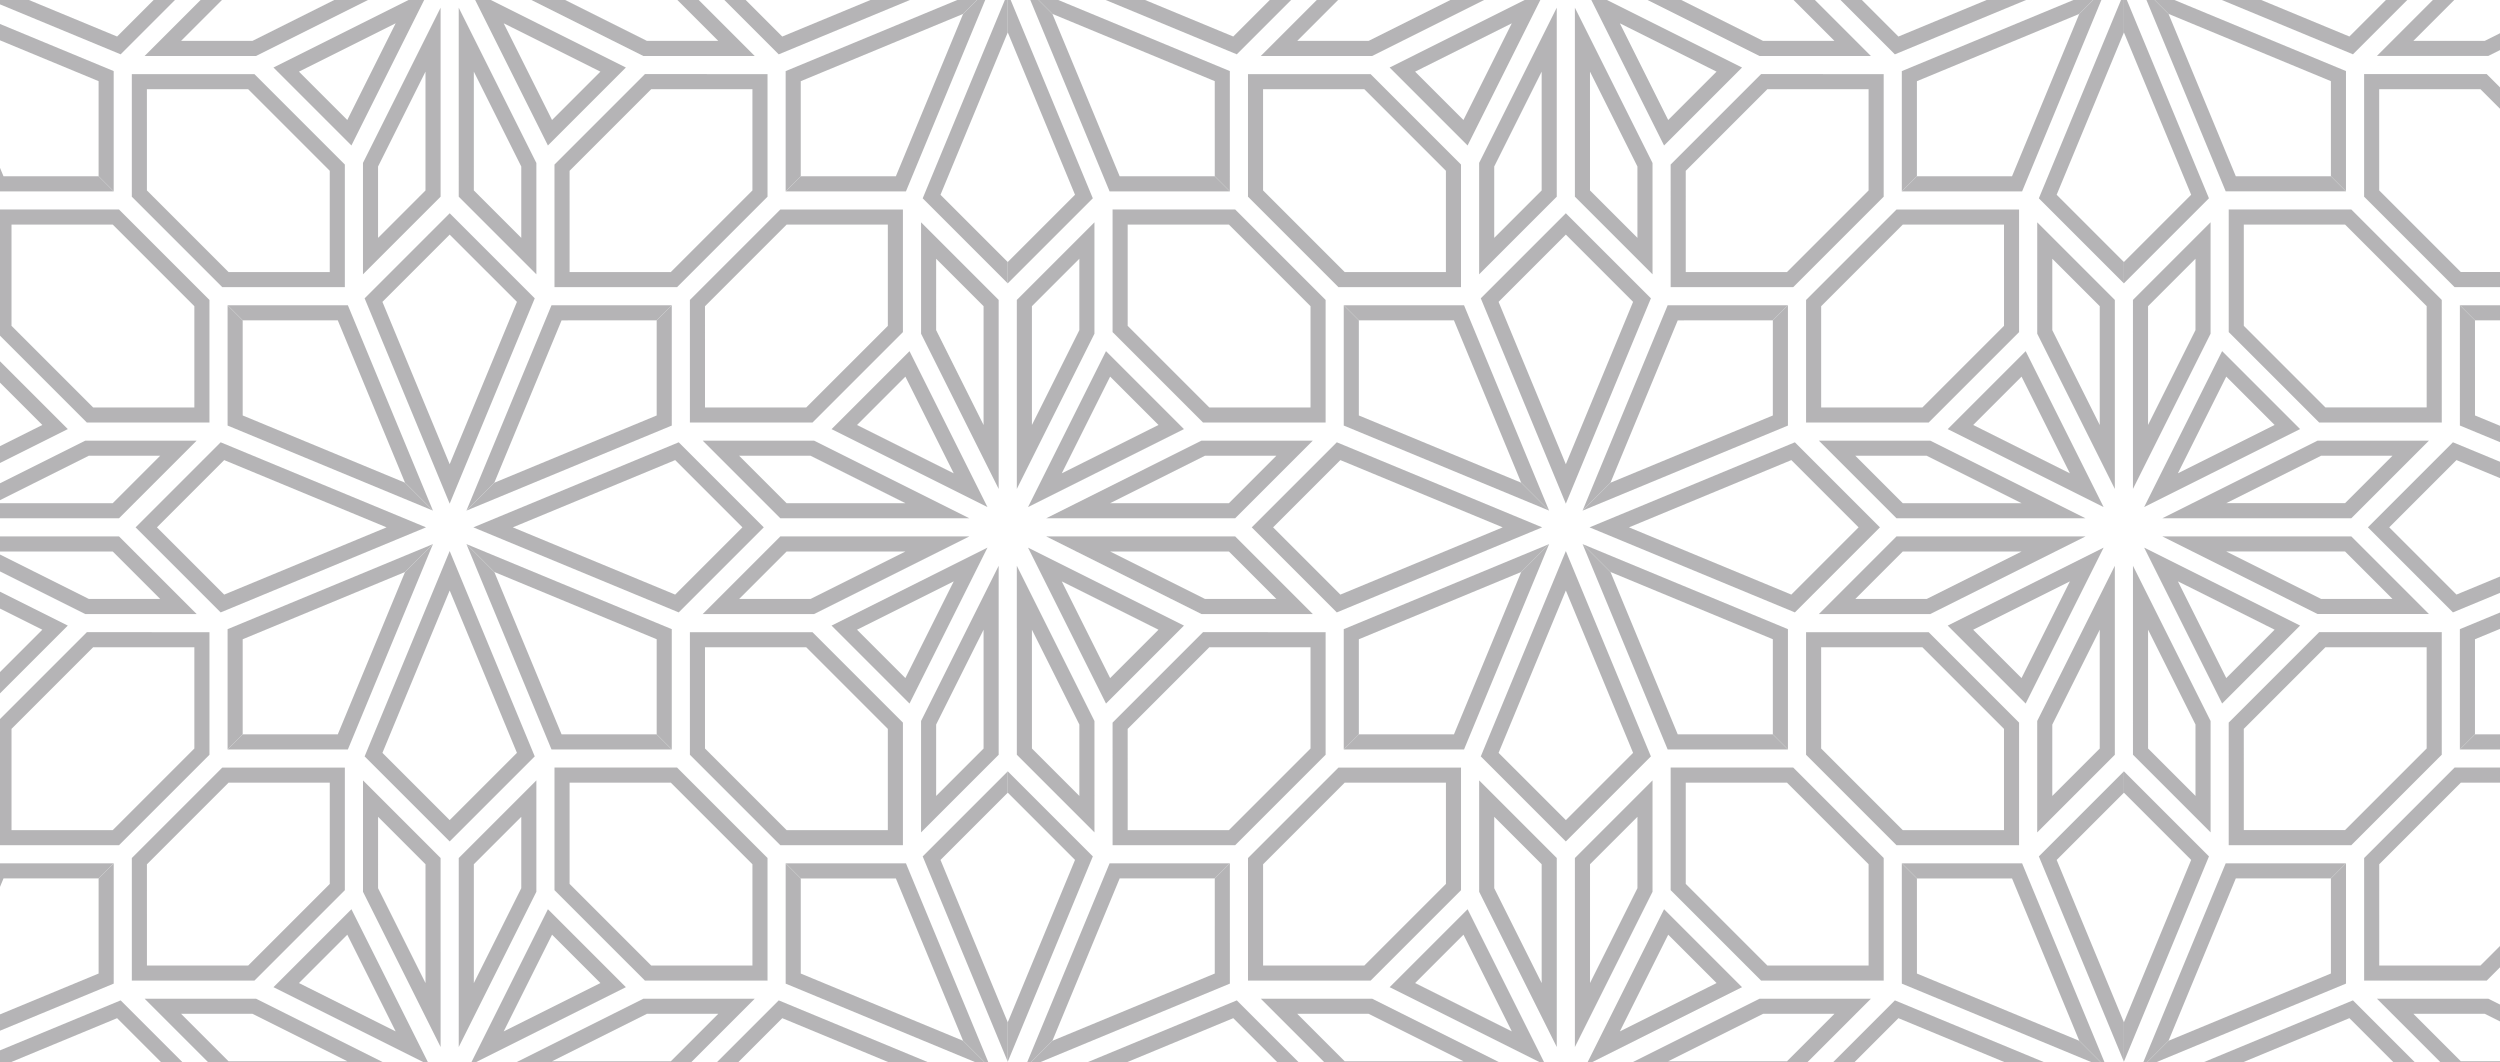 <?xml version="1.0" encoding="UTF-8" standalone="no"?>
<!DOCTYPE svg PUBLIC "-//W3C//DTD SVG 1.1//EN" "http://www.w3.org/Graphics/SVG/1.1/DTD/svg11.dtd">
<svg width="100%" height="100%" viewBox="0 0 1200 510" version="1.1" xmlns="http://www.w3.org/2000/svg" xmlns:xlink="http://www.w3.org/1999/xlink" xml:space="preserve" xmlns:serif="http://www.serif.com/" style="fill-rule:evenodd;clip-rule:evenodd;stroke-linejoin:round;stroke-miterlimit:1.414;">
    <g transform="matrix(1,0,0,1,0,-798.439)">
        <clipPath id="_clip1">
            <path d="M600,798.439L0,798.439L0,1308.44L1200,1308.44L1200,798.439L600,798.439Z" clip-rule="nonzero"/>
        </clipPath>
        <g clip-path="url(#_clip1)">
            <g opacity="0.35">
                <g transform="matrix(1,0,0,1,462.286,1212.84)">
                    <path d="M0,85.165L-0.001,85.164L-77.917,7.248L-85.164,0L-77.92,7.245L0,85.165Z" style="fill:rgb(42,41,46);fill-rule:nonzero;"/>
                </g>
                <g transform="matrix(0.707,0.707,0.707,-0.707,211.833,1048.52)">
                    <path d="M0.284,0.684L4.993,0.684L0.282,0.684L-6.361,0.685L0.284,0.684Z" style="fill:rgb(42,41,46);fill-rule:nonzero;"/>
                </g>
                <g transform="matrix(1,0,0,1,44.703,1196.89)">
                    <path d="M0,-87.766L48.592,-87.762L48.592,-39.173L9.418,0L-39.171,0L-39.175,-48.592L0,-87.766ZM12.421,7.248L55.84,-36.17L55.84,-95.009L14.235,-95.012L-3.004,-95.014L-46.422,-51.595L-46.421,-34.356L-46.418,7.248L12.421,7.248Z" style="fill:rgb(42,41,46);fill-rule:nonzero;"/>
                </g>
                <g transform="matrix(1,0,0,1,107.61,1019.29)">
                    <path d="M0,64.557L-32.278,32.279L0.004,-0.005L77.932,32.275L0,64.557ZM96.871,32.275L-1.699,-8.552L-42.529,32.279L-1.699,73.109L83.194,37.941L96.871,32.275Z" style="fill:rgb(42,41,46);fill-rule:nonzero;"/>
                </g>
                <g transform="matrix(1,0,0,1,-2.897,1029.6)">
                    <path d="M0,-50.381L23.209,-27.172L-23.205,-3.967L0,-50.381ZM-1.982,-62.614L-28.786,-9.008L-39.406,12.233L35.438,-25.195L-1.982,-62.614Z" style="fill:rgb(42,41,46);fill-rule:nonzero;"/>
                </g>
                <g transform="matrix(1,0,0,1,-2.897,1085.93)">
                    <path d="M0,-22.764L57.021,-22.764L79.786,0.001L45.533,0.001L0,-22.764ZM97.288,7.252L60.024,-30.012L-30.709,-30.016L43.819,7.248L52.371,7.249L97.288,7.252Z" style="fill:rgb(42,41,46);fill-rule:nonzero;"/>
                </g>
                <g transform="matrix(1,0,0,1,20.312,1096.74)">
                    <path d="M0,3.967L-23.209,27.176L-46.414,-19.238L0,3.967ZM-25.189,39.407L12.233,1.985L-26.601,-17.434L-62.615,-35.44L-25.189,39.407Z" style="fill:rgb(42,41,46);fill-rule:nonzero;"/>
                </g>
                <g transform="matrix(1,0,0,1,5.524,994)">
                    <path d="M0,-87.758L48.597,-87.758L87.767,-48.588L87.767,0.009L39.17,0.009L0,-39.162L0,-87.758ZM95.015,7.248L95.015,-51.591L51.6,-95.006L-7.247,-95.006L-7.247,-36.158L36.159,7.248L95.015,7.248Z" style="fill:rgb(42,41,46);fill-rule:nonzero;"/>
                </g>
                <g transform="matrix(1,0,0,1,-3.156,1311.4)">
                    <path d="M0,-98.569L-35.17,-13.677L-40.836,0L-40.83,-0.002L-40.829,-0.004L-27.436,-13.396L-27.442,-13.393L4.841,-91.317L50.486,-91.321L50.486,-91.318L50.491,-91.323L57.733,-98.566L57.733,-98.569L0,-98.569Z" style="fill:rgb(42,41,46);fill-rule:nonzero;"/>
                </g>
                <g transform="matrix(1,0,0,1,194.132,1152.51)">
                    <path d="M0,-87.237L-84.892,-52.068L-84.892,5.666L-84.888,5.666L-77.642,-1.581L-77.641,-1.582L-77.644,-1.582L-77.64,-47.226L0.284,-79.509L0.281,-79.504L0.284,-79.506L13.676,-92.897L13.678,-92.903L0,-87.237Z" style="fill:rgb(42,41,46);fill-rule:nonzero;"/>
                </g>
                <g transform="matrix(1,0,0,1,207.809,944.962)">
                    <path d="M0,98.568L-0.008,98.56L-13.395,85.173L-91.316,52.899L-91.32,7.247L-98.565,0.003L-98.567,0.001L-98.568,0L-98.568,57.741L0,98.568Z" style="fill:rgb(42,41,46);fill-rule:nonzero;"/>
                </g>
                <g transform="matrix(1,0,0,1,47.328,798.977)">
                    <path d="M0,84.072L-45.651,84.068L-77.926,6.146L-91.32,-7.248L-50.493,91.32L7.248,91.32L7.243,91.315L0,84.072Z" style="fill:rgb(42,41,46);fill-rule:nonzero;"/>
                </g>
                <g transform="matrix(1,0,0,1,54.125,1017.21)">
                    <path d="M0,22.749L-57.025,22.753L-11.496,-0.016L22.765,-0.016L0,22.749ZM-13.202,-7.256L-87.723,30.005L3.003,29.997L40.255,-7.256L-13.202,-7.256Z" style="fill:rgb(42,41,46);fill-rule:nonzero;"/>
                </g>
                <g transform="matrix(1,0,0,1,312.575,929.019)">
                    <path d="M0,-87.767L48.592,-87.763L48.592,-39.174L9.418,0L-39.171,0L-39.175,-48.593L0,-87.767ZM12.421,7.248L55.84,-36.171L55.84,-95.01L14.235,-95.013L-3.004,-95.015L-46.422,-51.596L-46.421,-34.357L-46.418,7.248L12.421,7.248Z" style="fill:rgb(42,41,46);fill-rule:nonzero;"/>
                </g>
                <g transform="matrix(1,0,0,1,109.681,818.059)">
                    <path d="M0,-22.764L57.029,-22.764L11.492,0.005L-22.769,0.005L0,-22.764ZM13.19,7.248L87.721,-30.012L-3.003,-30.012L-40.264,7.248L13.19,7.248Z" style="fill:rgb(42,41,46);fill-rule:nonzero;"/>
                </g>
                <g transform="matrix(1,0,0,1,119.11,929.024)">
                    <path d="M0,-87.772L39.171,-48.602L39.171,-0.005L-9.422,-0.009L-48.592,-39.179L-48.596,-87.772L0,-87.772ZM-12.427,7.241L46.414,7.243L46.414,-51.609L3.008,-95.015L-55.836,-95.015L-55.836,-36.168L-12.427,7.241Z" style="fill:rgb(42,41,46);fill-rule:nonzero;"/>
                </g>
                <g transform="matrix(1,0,0,1,204.238,899.42)">
                    <path d="M0,-66.597L0,-9.568L-22.769,13.201L-22.769,-21.06L0,-66.597ZM-30.012,-22.783L-30.012,30.695L7.248,-6.565L7.248,-97.292L-30.012,-22.783Z" style="fill:rgb(42,41,46);fill-rule:nonzero;"/>
                </g>
                <g transform="matrix(1,0,0,1,215.843,919.744)">
                    <path d="M0,101.522L-32.278,23.594L0.004,-8.688L32.283,23.59L0,101.522ZM40.835,21.891L0.004,-18.939L-40.826,21.891L0.001,120.461L5.666,106.785L40.835,21.891Z" style="fill:rgb(42,41,46);fill-rule:nonzero;"/>
                </g>
                <g transform="matrix(1,0,0,1,57.906,783.691)">
                    <path d="M0,40.826L40.822,0.004L40.818,0L30.575,0L-1.703,32.278L-79.631,0L-79.63,0L-98.568,0L-98.569,0L0,40.826Z" style="fill:rgb(42,41,46);fill-rule:nonzero;"/>
                </g>
                <g transform="matrix(1,0,0,1,373.783,783.691)">
                    <path d="M0,40.838L84.894,5.67L98.57,0.005L98.559,0L79.621,0L79.631,0.004L1.699,32.287L-30.579,0.008L-30.571,0L-40.822,0L-40.83,0.008L0,40.838Z" style="fill:rgb(42,41,46);fill-rule:nonzero;"/>
                </g>
                <g transform="matrix(1,0,0,1,264.976,818.059)">
                    <path d="M0,-22.764L57.021,-22.764L79.786,0.001L45.533,0.001L0,-22.764ZM97.288,7.252L60.024,-30.012L-30.709,-30.016L43.819,7.248L52.371,7.249L97.288,7.252Z" style="fill:rgb(42,41,46);fill-rule:nonzero;"/>
                </g>
                <g transform="matrix(1,0,0,1,143.493,828.866)">
                    <path d="M0,3.965L46.414,-19.24L23.205,27.17L0,3.965ZM62.615,-35.441L-12.232,1.985L25.189,39.406L62.615,-35.441Z" style="fill:rgb(42,41,46);fill-rule:nonzero;"/>
                </g>
                <g transform="matrix(1,0,0,1,288.185,828.865)">
                    <path d="M0,3.966L-23.209,27.175L-46.414,-19.239L0,3.966ZM-25.189,39.407L12.233,1.984L-26.601,-17.435L-62.615,-35.441L-25.189,39.407Z" style="fill:rgb(42,41,46);fill-rule:nonzero;"/>
                </g>
                <g transform="matrix(1,0,0,1,250.208,853.887)">
                    <path d="M0,24.474L0,58.727L-22.765,35.962L-22.769,-21.055L0,24.474ZM7.251,76.229L7.248,31.312L7.248,22.784L-30.017,-51.755L-30.013,38.965L7.251,76.229Z" style="fill:rgb(42,41,46);fill-rule:nonzero;"/>
                </g>
                <g transform="matrix(1,0,0,1,-30.599,876.897)">
                    <path d="M0,-71.776L77.924,-39.501L77.929,6.152L77.927,6.152L85.17,13.395L85.168,-44.345L-13.394,-85.171L-13.394,-85.169L0.001,-71.774L0,-71.776Z" style="fill:rgb(42,41,46);fill-rule:nonzero;"/>
                </g>
                <g transform="matrix(1,0,0,1,116.491,1036.27)">
                    <path d="M0,-84.062L45.646,-84.058L77.916,-6.147L77.923,-6.139L91.31,7.248L50.487,-91.31L-7.248,-91.31L-0.003,-84.066L0,-84.062Z" style="fill:rgb(42,41,46);fill-rule:nonzero;"/>
                </g>
                <g transform="matrix(1,0,0,1,223.88,944.964)">
                    <path d="M0,98.569L0.006,98.567L0.007,98.565L13.4,85.173L13.394,85.175L45.677,7.252L91.322,7.248L91.322,7.251L91.327,7.246L98.569,0.003L98.569,0L40.836,0L5.666,84.891L0,98.569Z" style="fill:rgb(42,41,46);fill-rule:nonzero;"/>
                </g>
                <g transform="matrix(1,0,0,1,377.115,791.732)">
                    <path d="M0,98.569L7.247,91.322L7.248,91.321L7.245,91.321L7.249,45.676L85.173,13.393L85.17,13.399L85.173,13.397L98.564,0.006L98.566,0L84.889,5.666L-0.003,40.835L-0.003,98.569L0,98.569Z" style="fill:rgb(42,41,46);fill-rule:nonzero;"/>
                </g>
                <g transform="matrix(1,0,0,1,189.913,1251.07)">
                    <path d="M0,42.439L-46.409,19.23L-23.204,-3.975L0,42.439ZM16.201,58.639L-21.223,-16.2L-58.639,21.216L16.201,58.639Z" style="fill:rgb(42,41,46);fill-rule:nonzero;"/>
                </g>
                <g transform="matrix(1,0,0,1,248.128,1105.47)">
                    <path d="M0,54.336L-32.282,86.619L-64.562,54.341L-32.278,-23.592L0,54.336ZM-73.109,56.043L-32.286,96.866L8.546,56.034L-32.279,-42.53L-73.109,56.043Z" style="fill:rgb(42,41,46);fill-rule:nonzero;"/>
                </g>
                <g transform="matrix(1,0,0,1,57.907,1319.45)">
                    <path d="M0,-40.831L-98.563,-0.007L-98.549,0L-79.61,0L-79.625,-0.007L-1.697,-32.285L30.581,-0.007L30.575,0L40.826,0L40.828,-0.002L0,-40.831Z" style="fill:rgb(42,41,46);fill-rule:nonzero;"/>
                </g>
                <g transform="matrix(1,0,0,1,373.79,1319.45)">
                    <path d="M0,-40.829L-40.829,0L-30.578,0L1.703,-32.281L79.631,-0.002L79.625,0L98.565,0L98.57,-0.002L0,-40.829Z" style="fill:rgb(42,41,46);fill-rule:nonzero;"/>
                </g>
                <g transform="matrix(1,0,0,1,288.191,1274.27)">
                    <path d="M0,-3.964L-46.414,19.241L-23.209,-27.173L0,-3.964ZM-51.996,14.201L-62.615,35.441L12.228,-1.986L-25.191,-39.405L-51.996,14.201Z" style="fill:rgb(42,41,46);fill-rule:nonzero;"/>
                </g>
                <g transform="matrix(1,0,0,1,181.473,1249.26)">
                    <path d="M0,-24.484L0.004,-58.741L22.769,-35.976L22.772,21.056L0,-24.484ZM-7.235,-76.231L-7.232,-22.767L30.02,51.747L30.016,-38.98L-7.235,-76.231Z" style="fill:rgb(42,41,46);fill-rule:nonzero;"/>
                </g>
                <g transform="matrix(1,0,0,1,361.17,1174.11)">
                    <path d="M0,87.773L-48.597,87.773L-87.767,48.603L-87.767,0.007L-39.171,0.007L0,39.177L0,87.773ZM-36.167,-7.24L-95.015,-7.24L-95.015,51.606L-51.607,95.013L7.247,95.013L7.247,36.173L-36.167,-7.24Z" style="fill:rgb(42,41,46);fill-rule:nonzero;"/>
                </g>
                <g transform="matrix(1,0,0,1,109.684,1285.08)">
                    <path d="M0,22.757L-22.765,-0.008L11.492,-0.012L57.033,22.761L0,22.757ZM-40.251,-7.251L-2.995,30.004L87.728,30.008L13.226,-7.248L-40.251,-7.251Z" style="fill:rgb(42,41,46);fill-rule:nonzero;"/>
                </g>
                <g transform="matrix(1,0,0,1,250.21,1249.26)">
                    <path d="M0,-24.489L-22.765,21.043L-22.765,-35.986L0,-58.75L0,-24.489ZM7.248,-76.241L-30.012,-38.981L-30.016,51.752L7.248,-22.775L7.248,-76.241Z" style="fill:rgb(42,41,46);fill-rule:nonzero;"/>
                </g>
                <g transform="matrix(1,0,0,1,158.296,1213.29)">
                    <path d="M0,9.431L-39.175,48.605L-87.767,48.601L-87.771,0.009L-48.597,-39.165L-0.004,-39.161L0,9.431ZM-51.601,-46.413L-95.015,-2.999L-95.015,55.844L-36.167,55.841L7.231,12.443L7.234,-46.409L-24.604,-46.411L-51.601,-46.413Z" style="fill:rgb(42,41,46);fill-rule:nonzero;"/>
                </g>
                <g transform="matrix(1,0,0,1,54.577,1311.4)">
                    <path d="M0,-98.563L-7.242,-91.32L-7.241,-91.32L-7.245,-45.667L-85.169,-13.392L-85.168,-13.394L-85.169,-13.393L-98.563,0L-98.563,0.002L0.007,-40.826L0.003,-98.565L0,-98.563Z" style="fill:rgb(42,41,46);fill-rule:nonzero;"/>
                </g>
                <g transform="matrix(1,0,0,1,377.119,1253.67)">
                    <path d="M0,16.914L98.567,57.741L98.561,57.734L85.174,44.347L7.251,12.073L7.247,-33.579L0.003,-40.824L0.001,-40.825L0,-40.827L0,16.914Z" style="fill:rgb(42,41,46);fill-rule:nonzero;"/>
                </g>
                <g transform="matrix(1,0,0,1,315.207,1066.86)">
                    <path d="M0,84.072L-45.652,84.068L-77.926,6.146L-91.32,-7.248L-50.493,91.32L7.248,91.32L7.243,91.314L0,84.072Z" style="fill:rgb(42,41,46);fill-rule:nonzero;"/>
                </g>
                <g transform="matrix(1,0,0,1,207.81,1158.18)">
                    <path d="M0,-98.571L-0.002,-98.569L-0.003,-98.568L-13.395,-85.176L-13.393,-85.177L-45.671,-7.25L-91.32,-7.25L-91.32,-7.252L-98.566,-0.005L-98.567,-0.004L-98.567,-0.002L-72.078,0L-40.829,0.001L0.002,-98.572L0,-98.571Z" style="fill:rgb(42,41,46);fill-rule:nonzero;"/>
                </g>
                <g transform="matrix(1,0,0,1,322.004,1285.09)">
                    <path d="M0,22.75L-57.025,22.754L-11.497,-0.015L22.764,-0.015L0,22.75ZM-13.203,-7.255L-87.723,30.005L3.003,29.997L40.255,-7.255L-13.203,-7.255Z" style="fill:rgb(42,41,46);fill-rule:nonzero;"/>
                </g>
                <g transform="matrix(1,0,0,1,354.791,1063.17)">
                    <path d="M0,22.772L22.769,0.004L79.798,0.004L34.261,22.772L0,22.772ZM110.488,-7.244L19.765,-7.244L-17.495,30.016L35.958,30.016L110.488,-7.244Z" style="fill:rgb(42,41,46);fill-rule:nonzero;"/>
                </g>
                <g transform="matrix(1,0,0,1,386.989,1196.9)">
                    <path d="M0,-87.769L39.17,-48.599L39.17,-0.003L-9.422,-0.007L-48.592,-39.177L-48.596,-87.769L0,-87.769ZM-12.428,7.242L46.414,7.244L46.414,-51.606L3.008,-95.013L-55.836,-95.013L-55.836,-36.165L-12.428,7.242Z" style="fill:rgb(42,41,46);fill-rule:nonzero;"/>
                </g>
                <g transform="matrix(1,0,0,1,472.117,1167.3)">
                    <path d="M0,-66.599L0,-9.57L-22.769,13.199L-22.769,-21.062L0,-66.599ZM-30.013,-22.784L-30.013,30.694L7.247,-6.566L7.247,-97.293L-30.013,-22.784Z" style="fill:rgb(42,41,46);fill-rule:nonzero;"/>
                </g>
                <g transform="matrix(1,0,0,1,442.894,1267.25)">
                    <path d="M0,-57.739L40.827,40.831L40.832,40.82L40.832,21.879L40.827,21.892L8.548,-56.036L40.831,-88.319L40.832,-88.317L40.832,-98.569L40.831,-98.57L0,-57.739Z" style="fill:rgb(42,41,46);fill-rule:nonzero;"/>
                </g>
                <g transform="matrix(1,0,0,1,457.785,983.203)">
                    <path d="M0,42.438L-46.409,19.229L-23.205,-3.976L0,42.438ZM16.201,58.639L-21.223,-16.201L-58.639,21.215L16.201,58.639Z" style="fill:rgb(42,41,46);fill-rule:nonzero;"/>
                </g>
                <g transform="matrix(1,0,0,1,442.891,835.886)">
                    <path d="M0,57.75L40.822,98.573L40.836,98.56L40.836,88.316L40.827,88.326L8.548,56.048L40.831,-21.885L40.836,-21.871L40.836,-40.81L40.83,-40.823L0,57.75Z" style="fill:rgb(42,41,46);fill-rule:nonzero;"/>
                </g>
                <g transform="matrix(1,0,0,1,356.36,1051.57)">
                    <path d="M0,-0.003L-32.278,32.276L-110.206,-0.003L-32.278,-32.281L0,-0.003ZM-30.575,40.824L10.247,0.002L-30.581,-40.827L-129.145,-0.003L-30.575,40.824Z" style="fill:rgb(42,41,46);fill-rule:nonzero;"/>
                </g>
                <g transform="matrix(1,0,0,1,411.372,1096.74)">
                    <path d="M0,3.966L46.413,-19.239L23.204,27.171L0,3.966ZM62.614,-35.44L-12.232,1.985L25.189,39.406L62.614,-35.44Z" style="fill:rgb(42,41,46);fill-rule:nonzero;"/>
                </g>
                <g transform="matrix(1,0,0,1,449.345,981.388)">
                    <path d="M0,-24.484L0.004,-58.741L22.769,-35.977L22.772,21.057L0,-24.484ZM-7.235,-76.231L-7.232,-22.767L30.02,51.747L30.016,-38.98L-7.235,-76.231Z" style="fill:rgb(42,41,46);fill-rule:nonzero;"/>
                </g>
                <g transform="matrix(1,0,0,1,223.887,1158.17)">
                    <path d="M0,-98.561L13.395,-85.166L13.394,-85.168L91.317,-52.894L91.321,-7.241L91.32,-7.241L98.563,0.002L98.562,-57.738L-0.001,-98.563L0,-98.561Z" style="fill:rgb(42,41,46);fill-rule:nonzero;"/>
                </g>
                <g transform="matrix(1,0,0,1,430.016,1304.15)">
                    <path d="M0,-84.055L32.27,-6.143L32.277,-6.136L45.664,7.252L4.841,-91.307L-52.894,-91.307L-45.646,-84.059L0,-84.055Z" style="fill:rgb(42,41,46);fill-rule:nonzero;"/>
                </g>
                <g transform="matrix(1,0,0,1,377.556,1017.21)">
                    <path d="M0,22.757L-22.765,-0.008L11.492,-0.012L57.033,22.761L0,22.757ZM-40.251,-7.251L-2.996,30.004L87.728,30.008L13.226,-7.248L-40.251,-7.251Z" style="fill:rgb(42,41,46);fill-rule:nonzero;"/>
                </g>
                <g transform="matrix(1,0,0,1,426.167,945.414)">
                    <path d="M0,9.431L-39.174,48.605L-87.766,48.601L-87.77,0.009L-48.596,-39.166L-0.004,-39.161L0,9.431ZM-51.6,-46.413L-95.014,-2.999L-95.014,55.844L-36.166,55.841L7.232,12.443L7.235,-46.409L-24.603,-46.411L-51.6,-46.413Z" style="fill:rgb(42,41,46);fill-rule:nonzero;"/>
                </g>
                <g transform="matrix(1,0,0,1,315.207,1036.29)">
                    <path d="M0,-84.077L0.001,-84.077L-0.003,-38.424L-77.927,-6.149L-77.926,-6.152L-77.927,-6.15L-91.32,7.242L-91.321,7.245L7.249,-33.583L7.245,-91.322L7.242,-91.32L0,-84.077Z" style="fill:rgb(42,41,46);fill-rule:nonzero;"/>
                </g>
                <g transform="matrix(1,0,0,1,462.29,876.913)">
                    <path d="M0,-71.785L-32.278,6.143L-77.928,6.143L-77.928,6.141L-85.175,13.388L-85.175,13.391L-58.687,13.393L-27.437,13.395L13.395,-85.18L13.393,-85.179L13.391,-85.177L13.39,-85.176L-0.002,-71.784L0,-71.785Z" style="fill:rgb(42,41,46);fill-rule:nonzero;"/>
                </g>
                <g transform="matrix(1,0,0,1,998.044,1212.84)">
                    <path d="M0,85.165L-0.001,85.164L-77.917,7.248L-85.165,0L0,85.165Z" style="fill:rgb(42,41,46);fill-rule:nonzero;"/>
                </g>
                <g transform="matrix(1,0,0,1,748.275,1046.87)">
                    <path d="M0,1.369L3.33,4.699L-0.002,1.368L-4.699,-3.33L-0.001,1.369L0,1.369Z" style="fill:rgb(42,41,46);fill-rule:nonzero;"/>
                </g>
                <g transform="matrix(1,0,0,1,580.46,1196.89)">
                    <path d="M0,-87.766L48.592,-87.762L48.592,-39.173L9.418,0L-39.17,0L-39.174,-48.592L0,-87.766ZM12.421,7.248L55.84,-36.17L55.84,-95.009L14.236,-95.012L-3.003,-95.014L-46.422,-51.595L-46.421,-34.356L-46.418,7.248L12.421,7.248Z" style="fill:rgb(42,41,46);fill-rule:nonzero;"/>
                </g>
                <g transform="matrix(1,0,0,1,489.394,1182.35)">
                    <path d="M0,112.046L35.168,27.152L-5.663,-13.677L-5.668,-13.673L-5.668,-3.422L-5.663,-3.428L26.616,28.852L-5.667,106.783L-5.668,106.78L-5.668,125.719L-5.666,125.723L0,112.046Z" style="fill:rgb(42,41,46);fill-rule:nonzero;"/>
                </g>
                <g transform="matrix(1,0,0,1,483.727,934.446)">
                    <path d="M0,-139.389L-0.001,-139.387L-0.001,-120.448L0,-120.451L32.279,-42.523L-0.001,-10.243L-0.001,0L40.824,-40.826L0,-139.389Z" style="fill:rgb(42,41,46);fill-rule:nonzero;"/>
                </g>
                <g transform="matrix(1,0,0,1,643.367,1019.29)">
                    <path d="M0,64.557L-32.278,32.279L0.005,-0.005L77.933,32.275L0,64.557ZM96.871,32.275L-1.698,-8.552L-42.529,32.279L-1.699,73.109L83.194,37.941L96.871,32.275Z" style="fill:rgb(42,41,46);fill-rule:nonzero;"/>
                </g>
                <g transform="matrix(1,0,0,1,532.86,1029.6)">
                    <path d="M0,-50.381L23.209,-27.172L-23.204,-3.967L0,-50.381ZM-1.981,-62.614L-28.786,-9.008L-39.406,12.233L35.438,-25.195L-1.981,-62.614Z" style="fill:rgb(42,41,46);fill-rule:nonzero;"/>
                </g>
                <g transform="matrix(1,0,0,1,532.86,1085.93)">
                    <path d="M0,-22.764L57.021,-22.764L79.786,0.001L45.533,0.001L0,-22.764ZM97.288,7.252L60.025,-30.012L-30.709,-30.016L43.819,7.248L52.372,7.249L97.288,7.252Z" style="fill:rgb(42,41,46);fill-rule:nonzero;"/>
                </g>
                <g transform="matrix(1,0,0,1,556.069,1096.74)">
                    <path d="M0,3.967L-23.209,27.176L-46.413,-19.238L0,3.967ZM-25.189,39.407L12.233,1.985L-26.601,-17.434L-62.615,-35.44L-25.189,39.407Z" style="fill:rgb(42,41,46);fill-rule:nonzero;"/>
                </g>
                <g transform="matrix(1,0,0,1,518.093,1121.76)">
                    <path d="M0,24.474L0,58.726L-22.765,35.962L-22.769,-21.055L0,24.474ZM7.251,76.229L7.248,31.312L7.248,22.784L-30.017,-51.755L-30.012,38.965L7.251,76.229Z" style="fill:rgb(42,41,46);fill-rule:nonzero;"/>
                </g>
                <g transform="matrix(1,0,0,1,541.282,994)">
                    <path d="M0,-87.758L48.596,-87.758L87.766,-48.588L87.766,0.009L39.17,0.009L0,-39.162L0,-87.758ZM95.014,7.248L95.014,-51.591L51.599,-95.006L-7.248,-95.006L-7.248,-36.158L36.158,7.248L95.014,7.248Z" style="fill:rgb(42,41,46);fill-rule:nonzero;"/>
                </g>
                <g transform="matrix(1,0,0,1,532.601,1311.4)">
                    <path d="M0,-98.569L-35.17,-13.677L-40.836,0L-40.83,-0.002L-40.828,-0.004L-27.436,-13.396L-27.441,-13.393L4.841,-91.317L50.486,-91.321L50.486,-91.318L50.491,-91.323L57.734,-98.566L57.734,-98.569L0,-98.569Z" style="fill:rgb(42,41,46);fill-rule:nonzero;"/>
                </g>
                <g transform="matrix(1,0,0,1,729.89,1152.51)">
                    <path d="M0,-87.237L-84.893,-52.068L-84.893,5.666L-84.889,5.666L-77.642,-1.581L-77.641,-1.582L-77.645,-1.582L-77.641,-47.226L0.283,-79.509L0.281,-79.504L0.283,-79.506L13.675,-92.897L13.678,-92.903L0,-87.237Z" style="fill:rgb(42,41,46);fill-rule:nonzero;"/>
                </g>
                <g transform="matrix(1,0,0,1,518.089,981.387)">
                    <path d="M0,-24.49L-22.765,21.043L-22.765,-35.986L0,-58.751L0,-24.49ZM7.248,-76.242L-30.013,-38.981L-30.017,51.752L7.248,-22.776L7.248,-76.242Z" style="fill:rgb(42,41,46);fill-rule:nonzero;"/>
                </g>
                <g transform="matrix(1,0,0,1,743.565,944.962)">
                    <path d="M0,98.568L-0.007,98.56L-13.395,85.173L-91.316,52.899L-91.32,7.247L-98.565,0.003L-98.566,0.001L-98.568,0L-98.568,57.741L0,98.568Z" style="fill:rgb(42,41,46);fill-rule:nonzero;"/>
                </g>
                <g transform="matrix(1,0,0,1,583.086,798.977)">
                    <path d="M0,84.072L-45.652,84.068L-77.926,6.146L-91.32,-7.248L-50.493,91.32L7.248,91.32L7.242,91.315L0,84.072Z" style="fill:rgb(42,41,46);fill-rule:nonzero;"/>
                </g>
                <g transform="matrix(1,0,0,1,589.882,1017.21)">
                    <path d="M0,22.749L-57.025,22.753L-11.496,-0.016L22.765,-0.016L0,22.749ZM-13.202,-7.256L-87.722,30.005L3.004,29.997L40.256,-7.256L-13.202,-7.256Z" style="fill:rgb(42,41,46);fill-rule:nonzero;"/>
                </g>
                <g transform="matrix(1,0,0,1,848.332,929.019)">
                    <path d="M0,-87.767L48.592,-87.763L48.592,-39.174L9.418,0L-39.17,0L-39.174,-48.593L0,-87.767ZM12.421,7.248L55.84,-36.171L55.84,-95.01L14.236,-95.013L-3.003,-95.015L-46.422,-51.596L-46.421,-34.357L-46.418,7.248L12.421,7.248Z" style="fill:rgb(42,41,46);fill-rule:nonzero;"/>
                </g>
                <g transform="matrix(1,0,0,1,645.437,818.059)">
                    <path d="M0,-22.764L57.029,-22.764L11.492,0.005L-22.769,0.005L0,-22.764ZM13.19,7.248L87.721,-30.012L-3.003,-30.012L-40.263,7.248L13.19,7.248Z" style="fill:rgb(42,41,46);fill-rule:nonzero;"/>
                </g>
                <g transform="matrix(1,0,0,1,654.868,929.024)">
                    <path d="M0,-87.772L39.17,-48.602L39.17,-0.005L-9.422,-0.009L-48.593,-39.179L-48.597,-87.772L0,-87.772ZM-12.428,7.241L46.414,7.243L46.414,-51.609L3.007,-95.015L-55.836,-95.015L-55.836,-36.168L-12.428,7.241Z" style="fill:rgb(42,41,46);fill-rule:nonzero;"/>
                </g>
                <g transform="matrix(1,0,0,1,739.995,899.42)">
                    <path d="M0,-66.597L0,-9.568L-22.769,13.201L-22.769,-21.06L0,-66.597ZM-30.012,-22.783L-30.012,30.695L7.248,-6.565L7.248,-97.292L-30.012,-22.783Z" style="fill:rgb(42,41,46);fill-rule:nonzero;"/>
                </g>
                <g transform="matrix(1,0,0,1,751.6,919.744)">
                    <path d="M0,101.522L-32.278,23.594L0.004,-8.688L32.283,23.59L0,101.522ZM40.835,21.891L0.004,-18.939L-40.826,21.891L0.001,120.461L5.667,106.785L40.835,21.891Z" style="fill:rgb(42,41,46);fill-rule:nonzero;"/>
                </g>
                <g transform="matrix(1,0,0,1,593.663,783.691)">
                    <path d="M0,40.826L40.823,0.004L40.818,0L30.576,0L-1.703,32.278L-79.631,0L-79.63,0L-98.568,0L-98.569,0L0,40.826Z" style="fill:rgb(42,41,46);fill-rule:nonzero;"/>
                </g>
                <g transform="matrix(1,0,0,1,909.54,783.691)">
                    <path d="M0,40.838L84.894,5.67L98.571,0.005L98.56,0L79.621,0L79.632,0.004L1.699,32.287L-30.579,0.008L-30.571,0L-40.822,0L-40.83,0.008L0,40.838Z" style="fill:rgb(42,41,46);fill-rule:nonzero;"/>
                </g>
                <g transform="matrix(1,0,0,1,800.732,818.059)">
                    <path d="M0,-22.764L57.021,-22.764L79.786,0.001L45.533,0.001L0,-22.764ZM97.288,7.252L60.024,-30.012L-30.709,-30.016L43.819,7.248L52.372,7.249L97.288,7.252Z" style="fill:rgb(42,41,46);fill-rule:nonzero;"/>
                </g>
                <g transform="matrix(1,0,0,1,679.25,828.866)">
                    <path d="M0,3.965L46.414,-19.24L23.205,27.17L0,3.965ZM62.615,-35.441L-12.231,1.985L25.19,39.406L62.615,-35.441Z" style="fill:rgb(42,41,46);fill-rule:nonzero;"/>
                </g>
                <g transform="matrix(1,0,0,1,823.941,828.865)">
                    <path d="M0,3.966L-23.209,27.175L-46.414,-19.239L0,3.966ZM-25.189,39.407L12.233,1.984L-26.601,-17.435L-62.615,-35.441L-25.189,39.407Z" style="fill:rgb(42,41,46);fill-rule:nonzero;"/>
                </g>
                <g transform="matrix(1,0,0,1,785.965,853.887)">
                    <path d="M0,24.474L0,58.727L-22.765,35.962L-22.769,-21.055L0,24.474ZM7.251,76.229L7.248,31.312L7.248,22.784L-30.017,-51.755L-30.012,38.965L7.251,76.229Z" style="fill:rgb(42,41,46);fill-rule:nonzero;"/>
                </g>
                <g transform="matrix(1,0,0,1,505.159,876.897)">
                    <path d="M0,-71.776L77.924,-39.501L77.928,6.152L77.927,6.152L85.169,13.395L85.168,-44.345L-13.395,-85.171L-13.394,-85.169L0.001,-71.774L0,-71.776Z" style="fill:rgb(42,41,46);fill-rule:nonzero;"/>
                </g>
                <g transform="matrix(1,0,0,1,652.248,1036.27)">
                    <path d="M0,-84.062L45.646,-84.058L77.916,-6.147L77.923,-6.139L91.311,7.248L50.487,-91.31L-7.248,-91.31L-0.003,-84.066L0,-84.062Z" style="fill:rgb(42,41,46);fill-rule:nonzero;"/>
                </g>
                <g transform="matrix(1,0,0,1,759.637,944.964)">
                    <path d="M0,98.569L0.006,98.567L0.007,98.565L13.4,85.173L13.395,85.175L45.677,7.252L91.322,7.248L91.322,7.251L91.327,7.246L98.57,0.003L98.57,0L40.836,0L5.666,84.891L0,98.569Z" style="fill:rgb(42,41,46);fill-rule:nonzero;"/>
                </g>
                <g transform="matrix(1,0,0,1,912.873,791.732)">
                    <path d="M0,98.569L7.247,91.322L7.248,91.321L7.244,91.321L7.248,45.676L85.172,13.393L85.17,13.399L85.172,13.397L98.563,0.006L98.566,0L84.889,5.666L-0.004,40.835L-0.004,98.569L0,98.569Z" style="fill:rgb(42,41,46);fill-rule:nonzero;"/>
                </g>
                <g transform="matrix(1,0,0,1,725.671,1251.07)">
                    <path d="M0,42.439L-46.41,19.23L-23.205,-3.975L0,42.439ZM16.2,58.639L-21.223,-16.2L-58.64,21.216L16.2,58.639Z" style="fill:rgb(42,41,46);fill-rule:nonzero;"/>
                </g>
                <g transform="matrix(1,0,0,1,783.885,1105.47)">
                    <path d="M0,54.336L-32.282,86.619L-64.561,54.341L-32.278,-23.592L0,54.336ZM-73.108,56.043L-32.286,96.866L8.546,56.034L-32.278,-42.53L-73.108,56.043Z" style="fill:rgb(42,41,46);fill-rule:nonzero;"/>
                </g>
                <g transform="matrix(1,0,0,1,593.664,1319.45)">
                    <path d="M0,-40.831L-98.563,-0.007L-98.548,0L-79.61,0L-79.625,-0.007L-1.697,-32.285L30.581,-0.007L30.575,0L40.826,0L40.828,-0.002L0,-40.831Z" style="fill:rgb(42,41,46);fill-rule:nonzero;"/>
                </g>
                <g transform="matrix(1,0,0,1,909.547,1319.45)">
                    <path d="M0,-40.829L-40.829,0L-30.578,0L1.703,-32.281L79.631,-0.002L79.626,0L98.566,0L98.57,-0.002L0,-40.829Z" style="fill:rgb(42,41,46);fill-rule:nonzero;"/>
                </g>
                <g transform="matrix(1,0,0,1,823.948,1274.27)">
                    <path d="M0,-3.964L-46.414,19.241L-23.209,-27.173L0,-3.964ZM-51.995,14.201L-62.615,35.441L12.229,-1.986L-25.191,-39.405L-51.995,14.201Z" style="fill:rgb(42,41,46);fill-rule:nonzero;"/>
                </g>
                <g transform="matrix(1,0,0,1,717.23,1249.26)">
                    <path d="M0,-24.484L0.004,-58.741L22.769,-35.976L22.772,21.056L0,-24.484ZM-7.235,-76.231L-7.232,-22.767L30.021,51.747L30.017,-38.98L-7.235,-76.231Z" style="fill:rgb(42,41,46);fill-rule:nonzero;"/>
                </g>
                <g transform="matrix(1,0,0,1,896.927,1174.11)">
                    <path d="M0,87.773L-48.597,87.773L-87.767,48.603L-87.767,0.007L-39.17,0.007L0,39.177L0,87.773ZM-36.167,-7.24L-95.014,-7.24L-95.014,51.606L-51.607,95.013L7.248,95.013L7.248,36.173L-36.167,-7.24Z" style="fill:rgb(42,41,46);fill-rule:nonzero;"/>
                </g>
                <g transform="matrix(1,0,0,1,645.44,1285.08)">
                    <path d="M0,22.757L-22.765,-0.008L11.492,-0.012L57.033,22.761L0,22.757ZM-40.251,-7.251L-2.995,30.004L87.729,30.008L13.226,-7.248L-40.251,-7.251Z" style="fill:rgb(42,41,46);fill-rule:nonzero;"/>
                </g>
                <g transform="matrix(1,0,0,1,785.968,1249.26)">
                    <path d="M0,-24.489L-22.765,21.043L-22.765,-35.986L0,-58.75L0,-24.489ZM7.247,-76.241L-30.013,-38.981L-30.017,51.752L7.247,-22.775L7.247,-76.241Z" style="fill:rgb(42,41,46);fill-rule:nonzero;"/>
                </g>
                <g transform="matrix(1,0,0,1,694.053,1213.29)">
                    <path d="M0,9.431L-39.175,48.605L-87.767,48.601L-87.771,0.009L-48.597,-39.165L-0.004,-39.161L0,9.431ZM-51.6,-46.413L-95.015,-2.999L-95.015,55.844L-36.167,55.841L7.231,12.443L7.235,-46.409L-24.604,-46.411L-51.6,-46.413Z" style="fill:rgb(42,41,46);fill-rule:nonzero;"/>
                </g>
                <g transform="matrix(1,0,0,1,590.335,1311.4)">
                    <path d="M0,-98.563L-7.243,-91.32L-7.242,-91.32L-7.246,-45.667L-85.17,-13.392L-85.168,-13.394L-85.17,-13.393L-98.563,0L-98.563,0.002L0.006,-40.826L0.002,-98.565L0,-98.563Z" style="fill:rgb(42,41,46);fill-rule:nonzero;"/>
                </g>
                <g transform="matrix(1,0,0,1,912.876,1253.67)">
                    <path d="M0,16.914L98.568,57.741L98.561,57.734L85.174,44.347L7.252,12.073L7.248,-33.579L0.003,-40.824L0.001,-40.825L0,-40.827L0,16.914Z" style="fill:rgb(42,41,46);fill-rule:nonzero;"/>
                </g>
                <g transform="matrix(1,0,0,1,850.964,1066.86)">
                    <path d="M0,84.072L-45.651,84.068L-77.926,6.146L-91.32,-7.248L-50.493,91.32L7.248,91.32L7.243,91.314L0,84.072Z" style="fill:rgb(42,41,46);fill-rule:nonzero;"/>
                </g>
                <g transform="matrix(1,0,0,1,743.567,1158.18)">
                    <path d="M0,-98.571L-0.002,-98.569L-0.003,-98.568L-13.395,-85.176L-13.392,-85.177L-45.671,-7.25L-91.319,-7.25L-91.319,-7.252L-98.566,-0.005L-98.567,-0.004L-98.567,-0.002L-72.078,0L-40.829,0.001L0.002,-98.572L0,-98.571Z" style="fill:rgb(42,41,46);fill-rule:nonzero;"/>
                </g>
                <g transform="matrix(1,0,0,1,857.761,1285.09)">
                    <path d="M0,22.75L-57.025,22.754L-11.496,-0.015L22.765,-0.015L0,22.75ZM-13.202,-7.255L-87.723,30.005L3.003,29.997L40.255,-7.255L-13.202,-7.255Z" style="fill:rgb(42,41,46);fill-rule:nonzero;"/>
                </g>
                <g transform="matrix(1,0,0,1,890.548,1063.17)">
                    <path d="M0,22.772L22.769,0.004L79.798,0.004L34.261,22.772L0,22.772ZM110.489,-7.244L19.766,-7.244L-17.495,30.016L35.959,30.016L110.489,-7.244Z" style="fill:rgb(42,41,46);fill-rule:nonzero;"/>
                </g>
                <g transform="matrix(1,0,0,1,922.746,1196.9)">
                    <path d="M0,-87.769L39.171,-48.599L39.171,-0.003L-9.422,-0.007L-48.592,-39.177L-48.596,-87.769L0,-87.769ZM-12.427,7.242L46.414,7.244L46.414,-51.606L3.008,-95.013L-55.836,-95.013L-55.836,-36.165L-12.427,7.242Z" style="fill:rgb(42,41,46);fill-rule:nonzero;"/>
                </g>
                <g transform="matrix(1,0,0,1,1007.87,1167.3)">
                    <path d="M0,-66.599L0,-9.57L-22.769,13.199L-22.769,-21.062L0,-66.599ZM-30.013,-22.784L-30.013,30.694L7.248,-6.566L7.248,-97.293L-30.013,-22.784Z" style="fill:rgb(42,41,46);fill-rule:nonzero;"/>
                </g>
                <g transform="matrix(1,0,0,1,978.651,1267.25)">
                    <path d="M0,-57.739L40.828,40.831L40.832,40.82L40.832,21.879L40.827,21.892L8.549,-56.036L40.831,-88.319L40.832,-88.317L40.832,-98.569L40.831,-98.57L0,-57.739Z" style="fill:rgb(42,41,46);fill-rule:nonzero;"/>
                </g>
                <g transform="matrix(1,0,0,1,993.543,983.203)">
                    <path d="M0,42.438L-46.41,19.229L-23.205,-3.976L0,42.438ZM16.2,58.639L-21.223,-16.201L-58.64,21.215L16.2,58.639Z" style="fill:rgb(42,41,46);fill-rule:nonzero;"/>
                </g>
                <g transform="matrix(1,0,0,1,978.647,835.886)">
                    <path d="M0,57.75L40.823,98.573L40.836,98.56L40.836,88.316L40.827,88.326L8.549,56.048L40.831,-21.885L40.836,-21.871L40.836,-40.81L40.831,-40.823L0,57.75Z" style="fill:rgb(42,41,46);fill-rule:nonzero;"/>
                </g>
                <g transform="matrix(1,0,0,1,892.117,1051.57)">
                    <path d="M0,-0.003L-32.278,32.276L-110.206,-0.003L-32.278,-32.281L0,-0.003ZM-30.575,40.824L10.247,0.002L-30.581,-40.827L-129.145,-0.003L-30.575,40.824Z" style="fill:rgb(42,41,46);fill-rule:nonzero;"/>
                </g>
                <g transform="matrix(1,0,0,1,947.129,1096.74)">
                    <path d="M0,3.966L46.414,-19.239L23.205,27.171L0,3.966ZM62.614,-35.44L-12.232,1.985L25.189,39.406L62.614,-35.44Z" style="fill:rgb(42,41,46);fill-rule:nonzero;"/>
                </g>
                <g transform="matrix(1,0,0,1,985.102,981.388)">
                    <path d="M0,-24.484L0.004,-58.741L22.769,-35.977L22.772,21.057L0,-24.484ZM-7.235,-76.231L-7.232,-22.767L30.021,51.747L30.017,-38.98L-7.235,-76.231Z" style="fill:rgb(42,41,46);fill-rule:nonzero;"/>
                </g>
                <g transform="matrix(1,0,0,1,759.644,1158.17)">
                    <path d="M0,-98.561L13.395,-85.166L13.394,-85.168L91.317,-52.894L91.321,-7.241L91.32,-7.241L98.563,0.002L98.562,-57.738L-0.001,-98.563L0,-98.561Z" style="fill:rgb(42,41,46);fill-rule:nonzero;"/>
                </g>
                <g transform="matrix(1,0,0,1,965.773,1304.15)">
                    <path d="M0,-84.055L32.271,-6.143L32.271,-6.142L32.277,-6.136L45.664,7.252L4.842,-91.307L-52.894,-91.307L-45.646,-84.059L0,-84.055Z" style="fill:rgb(42,41,46);fill-rule:nonzero;"/>
                </g>
                <g transform="matrix(1,0,0,1,913.312,1017.21)">
                    <path d="M0,22.757L-22.765,-0.008L11.492,-0.012L57.033,22.761L0,22.757ZM-40.251,-7.251L-2.995,30.004L87.729,30.008L13.226,-7.248L-40.251,-7.251Z" style="fill:rgb(42,41,46);fill-rule:nonzero;"/>
                </g>
                <g transform="matrix(1,0,0,1,961.925,945.414)">
                    <path d="M0,9.431L-39.174,48.605L-87.767,48.601L-87.771,0.009L-48.597,-39.166L-0.004,-39.161L0,9.431ZM-51.6,-46.413L-95.015,-2.999L-95.015,55.844L-36.167,55.841L7.231,12.443L7.235,-46.409L-24.604,-46.411L-51.6,-46.413Z" style="fill:rgb(42,41,46);fill-rule:nonzero;"/>
                </g>
                <g transform="matrix(1,0,0,1,850.964,1036.29)">
                    <path d="M0,-84.077L0.001,-84.077L-0.003,-38.424L-77.927,-6.149L-77.926,-6.152L-77.927,-6.15L-91.32,7.242L-91.321,7.245L7.249,-33.583L7.245,-91.322L7.243,-91.32L0,-84.077Z" style="fill:rgb(42,41,46);fill-rule:nonzero;"/>
                </g>
                <g transform="matrix(1,0,0,1,998.048,876.913)">
                    <path d="M0,-71.785L-32.279,6.143L-77.928,6.143L-77.928,6.141L-85.175,13.388L-85.176,13.389L-85.176,13.391L-58.687,13.393L-27.437,13.395L13.394,-85.18L13.392,-85.179L13.39,-85.177L13.389,-85.176L-0.003,-71.784L0,-71.785Z" style="fill:rgb(42,41,46);fill-rule:nonzero;"/>
                </g>
                <g transform="matrix(1,0,0,1,1116.2,1196.88)">
                    <path d="M0,-87.767L48.592,-87.763L48.592,-39.174L9.418,-0.001L-39.17,-0.001L-39.175,-48.592L0,-87.767ZM12.421,7.247L55.84,-36.171L55.84,-95.01L14.236,-95.013L-3.003,-95.014L-46.422,-51.596L-46.421,-34.357L-46.418,7.247L12.421,7.247Z" style="fill:rgb(42,41,46);fill-rule:nonzero;"/>
                </g>
                <g transform="matrix(1,0,0,1,1025.14,1182.35)">
                    <path d="M0,112.046L35.169,27.152L-5.662,-13.677L-5.667,-13.673L-5.667,-3.422L-5.662,-3.427L26.617,28.852L-5.666,106.783L-5.667,106.78L-5.667,125.719L-5.665,125.723L0,112.046Z" style="fill:rgb(42,41,46);fill-rule:nonzero;"/>
                </g>
                <g transform="matrix(1,0,0,1,1019.47,934.437)">
                    <path d="M0,-139.389L-0.001,-139.387L-0.001,-120.448L0,-120.451L32.279,-42.523L-0.001,-10.243L-0.001,0L40.824,-40.826L0,-139.389Z" style="fill:rgb(42,41,46);fill-rule:nonzero;"/>
                </g>
                <g transform="matrix(1,0,0,1,1179.11,1019.28)">
                    <path d="M0,64.557L-32.278,32.278L0.004,-0.005L77.932,32.274L0,64.557ZM96.871,32.275L-1.699,-8.552L-42.529,32.278L-1.699,73.109L83.194,37.94L96.871,32.275Z" style="fill:rgb(42,41,46);fill-rule:nonzero;"/>
                </g>
                <g transform="matrix(1,0,0,1,1068.6,1029.59)">
                    <path d="M0,-50.381L23.209,-27.172L-23.205,-3.967L0,-50.381ZM-1.982,-62.614L-28.786,-9.008L-39.406,12.233L35.438,-25.194L-1.982,-62.614Z" style="fill:rgb(42,41,46);fill-rule:nonzero;"/>
                </g>
                <g transform="matrix(1,0,0,1,1068.6,1085.92)">
                    <path d="M0,-22.764L57.021,-22.764L79.786,0.001L45.533,0.001L0,-22.764ZM97.288,7.252L60.024,-30.012L-30.709,-30.016L43.819,7.249L52.372,7.249L97.288,7.252Z" style="fill:rgb(42,41,46);fill-rule:nonzero;"/>
                </g>
                <g transform="matrix(1,0,0,1,1091.81,1096.73)">
                    <path d="M0,3.965L-23.209,27.174L-46.414,-19.24L0,3.965ZM-25.189,39.406L12.233,1.984L-26.601,-17.435L-62.615,-35.441L-25.189,39.406Z" style="fill:rgb(42,41,46);fill-rule:nonzero;"/>
                </g>
                <g transform="matrix(1,0,0,1,1053.84,1121.75)">
                    <path d="M0,24.474L0,58.727L-22.765,35.962L-22.769,-21.055L0,24.474ZM7.251,76.229L7.248,31.312L7.248,22.785L-30.017,-51.755L-30.013,38.965L7.251,76.229Z" style="fill:rgb(42,41,46);fill-rule:nonzero;"/>
                </g>
                <g transform="matrix(1,0,0,1,1077.03,993.992)">
                    <path d="M0,-87.758L48.597,-87.758L87.767,-48.588L87.767,0.009L39.171,0.009L0,-39.161L0,-87.758ZM95.015,7.248L95.015,-51.591L51.6,-95.006L-7.247,-95.006L-7.247,-36.158L36.159,7.248L95.015,7.248Z" style="fill:rgb(42,41,46);fill-rule:nonzero;"/>
                </g>
                <g transform="matrix(1,0,0,1,1068.34,1311.4)">
                    <path d="M0,-98.569L-35.17,-13.677L-40.836,0L-40.83,-0.002L-40.829,-0.003L-27.436,-13.396L-27.441,-13.393L4.841,-91.317L50.486,-91.321L50.486,-91.318L50.491,-91.323L57.733,-98.566L57.733,-98.569L0,-98.569Z" style="fill:rgb(42,41,46);fill-rule:nonzero;"/>
                </g>
                <g transform="matrix(1,0,0,1,1265.63,1152.5)">
                    <path d="M0,-87.237L-84.893,-52.067L-84.893,5.666L-84.889,5.666L-77.643,-1.58L-77.642,-1.581L-77.645,-1.581L-77.641,-47.226L0.283,-79.509L0.28,-79.504L0.283,-79.506L13.675,-92.897L13.678,-92.903L0,-87.237Z" style="fill:rgb(42,41,46);fill-rule:nonzero;"/>
                </g>
                <g transform="matrix(1,0,0,1,1053.83,981.378)">
                    <path d="M0,-24.49L-22.765,21.043L-22.765,-35.986L0,-58.751L0,-24.49ZM7.248,-76.242L-30.013,-38.981L-30.017,51.752L7.248,-22.776L7.248,-76.242Z" style="fill:rgb(42,41,46);fill-rule:nonzero;"/>
                </g>
                <g transform="matrix(1,0,0,1,1279.31,944.953)">
                    <path d="M0,98.568L-0.008,98.56L-13.395,85.173L-91.316,52.899L-91.32,7.248L-98.565,0.003L-98.567,0.001L-98.568,0L-98.568,57.741L0,98.568Z" style="fill:rgb(42,41,46);fill-rule:nonzero;"/>
                </g>
                <g transform="matrix(1,0,0,1,1118.83,798.968)">
                    <path d="M0,84.072L-45.652,84.068L-77.927,6.146L-91.321,-7.248L-50.493,91.32L7.247,91.32L7.242,91.315L0,84.072Z" style="fill:rgb(42,41,46);fill-rule:nonzero;"/>
                </g>
                <g transform="matrix(1,0,0,1,1125.63,1017.2)">
                    <path d="M0,22.748L-57.025,22.752L-11.496,-0.017L22.765,-0.017L0,22.748ZM-13.202,-7.256L-87.723,30.004L3.003,29.996L40.255,-7.256L-13.202,-7.256Z" style="fill:rgb(42,41,46);fill-rule:nonzero;"/>
                </g>
                <g transform="matrix(1,0,0,1,1181.18,818.051)">
                    <path d="M0,-22.765L57.029,-22.765L11.492,0.004L-22.769,0.004L0,-22.765ZM13.19,7.248L87.721,-30.013L-3.003,-30.013L-40.264,7.248L13.19,7.248Z" style="fill:rgb(42,41,46);fill-rule:nonzero;"/>
                </g>
                <g transform="matrix(1,0,0,1,1190.61,929.015)">
                    <path d="M0,-87.772L39.17,-48.601L39.17,-0.005L-9.423,-0.009L-48.593,-39.179L-48.597,-87.772L0,-87.772ZM-12.428,7.241L46.413,7.243L46.413,-51.609L3.007,-95.015L-55.837,-95.015L-55.837,-36.168L-12.428,7.241Z" style="fill:rgb(42,41,46);fill-rule:nonzero;"/>
                </g>
                <g transform="matrix(1,0,0,1,1129.41,783.682)">
                    <path d="M0,40.827L40.823,0.004L40.818,0L30.575,0L30.576,0L-1.703,32.278L-79.631,0L-79.63,0L-98.568,0L-98.569,0L0,40.827Z" style="fill:rgb(42,41,46);fill-rule:nonzero;"/>
                </g>
                <g transform="matrix(1,0,0,1,1040.9,876.89)">
                    <path d="M0,-71.777L77.924,-39.502L77.928,6.151L77.927,6.151L85.169,13.394L85.167,-44.346L-13.395,-85.171L-13.395,-85.17L0,-71.775L0,-71.777Z" style="fill:rgb(42,41,46);fill-rule:nonzero;"/>
                </g>
                <g transform="matrix(1,0,0,1,1187.99,1036.27)">
                    <path d="M0,-84.062L45.646,-84.058L77.916,-6.146L91.31,7.248L50.487,-91.31L-7.248,-91.31L0,-84.062Z" style="fill:rgb(42,41,46);fill-rule:nonzero;"/>
                </g>
                <g transform="matrix(1,0,0,1,1129.41,1319.44)">
                    <path d="M0,-40.831L-98.563,-0.006L-98.549,0L-79.61,0L-79.625,-0.006L-1.697,-32.285L30.581,-0.006L30.575,0L40.826,0L40.828,-0.002L0,-40.831Z" style="fill:rgb(42,41,46);fill-rule:nonzero;"/>
                </g>
                <g transform="matrix(1,0,0,1,1181.18,1285.07)">
                    <path d="M0,22.757L-22.765,-0.008L11.492,-0.012L57.033,22.761L0,22.757ZM-40.251,-7.251L-2.995,30.004L87.729,30.008L13.226,-7.248L-40.251,-7.251Z" style="fill:rgb(42,41,46);fill-rule:nonzero;"/>
                </g>
                <g transform="matrix(1,0,0,1,1229.8,1213.28)">
                    <path d="M0,9.43L-39.175,48.605L-87.767,48.6L-87.771,0.008L-48.597,-39.165L-0.004,-39.162L0,9.43ZM-51.6,-46.414L-95.015,-2.999L-95.015,55.844L-36.167,55.84L7.231,12.442L7.235,-46.41L-24.604,-46.412L-51.6,-46.414Z" style="fill:rgb(42,41,46);fill-rule:nonzero;"/>
                </g>
                <g transform="matrix(1,0,0,1,1126.08,1311.39)">
                    <path d="M0,-98.563L-7.242,-91.32L-7.241,-91.32L-7.245,-45.667L-85.169,-13.392L-85.168,-13.394L-85.169,-13.393L-98.563,0L-98.563,0.002L0.007,-40.825L0.003,-98.565L0,-98.563Z" style="fill:rgb(42,41,46);fill-rule:nonzero;"/>
                </g>
                <g transform="matrix(1,0,0,1,1279.31,1158.17)">
                    <path d="M0,-98.572L-0.002,-98.57L-0.003,-98.569L-13.395,-85.177L-13.393,-85.178L-45.671,-7.251L-91.32,-7.251L-91.32,-7.252L-98.566,-0.006L-98.567,-0.005L-98.567,-0.003L-72.078,-0.001L-40.829,0.001L0.002,-98.573L0,-98.572Z" style="fill:rgb(42,41,46);fill-rule:nonzero;"/>
                </g>
            </g>
        </g>
    </g>
</svg>
